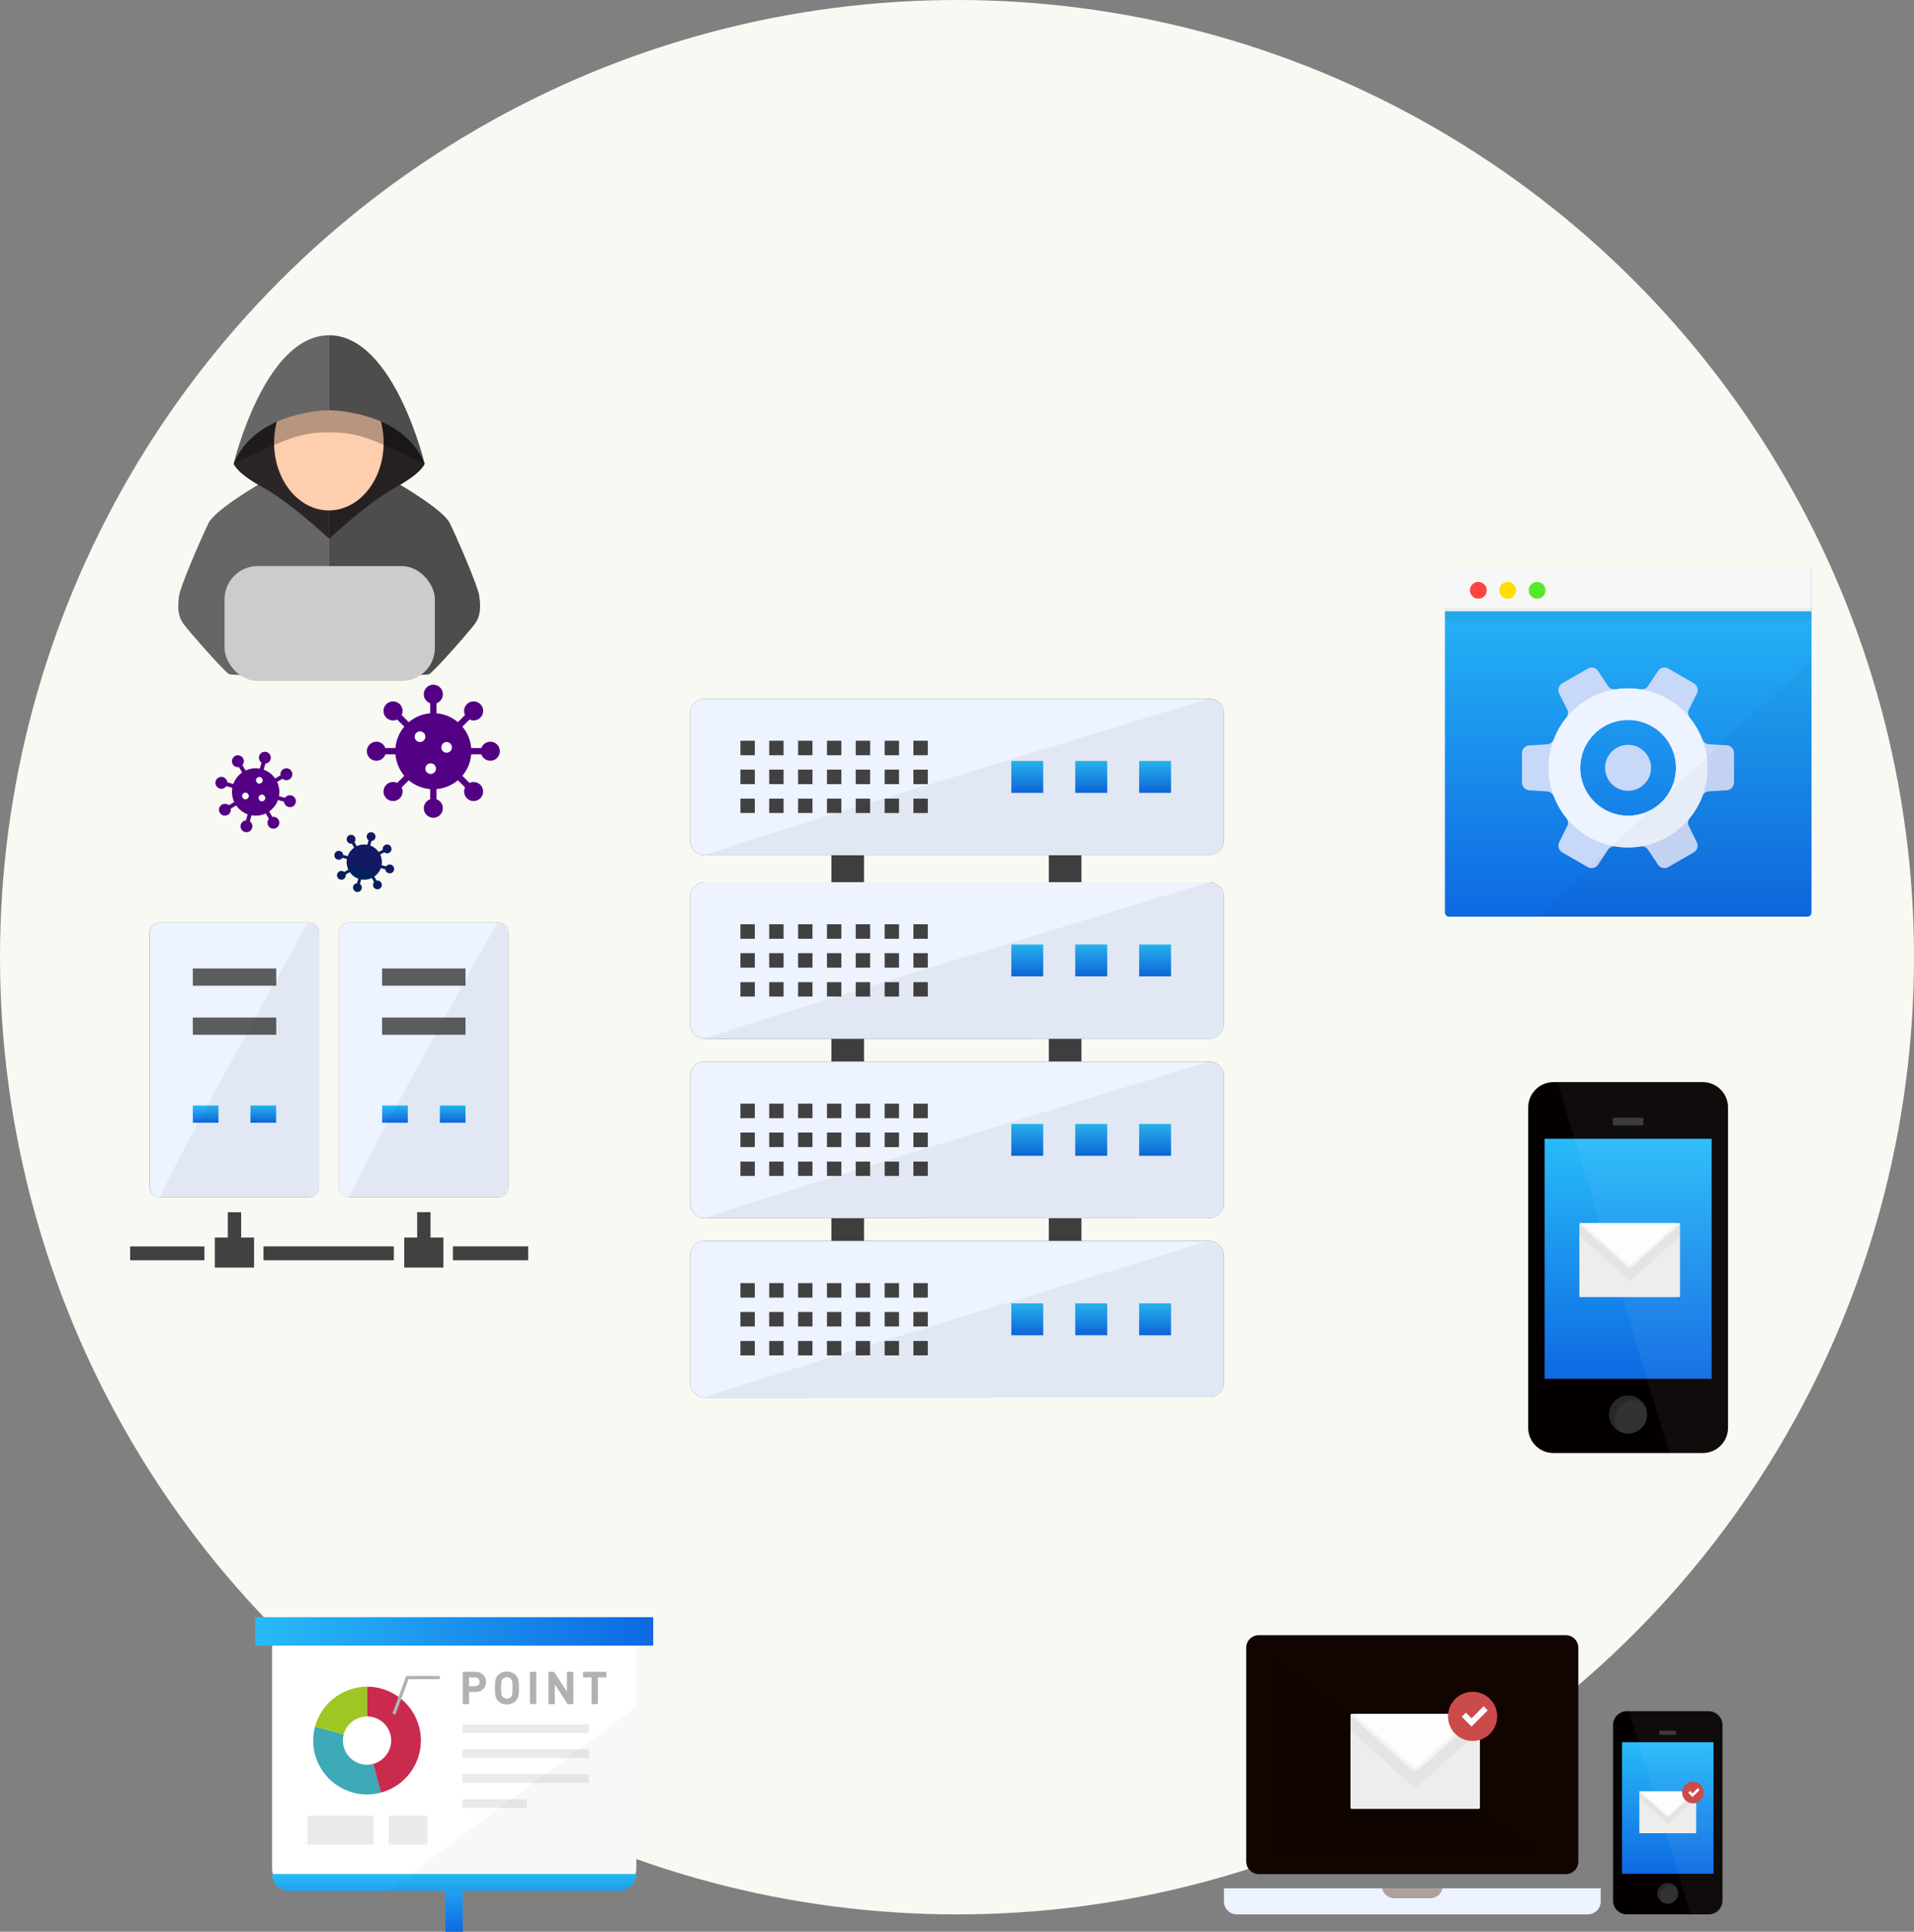 <svg xmlns="http://www.w3.org/2000/svg" xmlns:xlink="http://www.w3.org/1999/xlink" width="352.122" height="355.315" viewBox="0 0 352.122 355.315"><rect x="0" y="0" width="352.122" height="355.315" fill="#808080" stroke="none"/><defs><linearGradient id="a" x1="0.5" x2="0.5" y2="1" gradientUnits="objectBoundingBox"><stop offset="0" stop-color="#28bbf8"/><stop offset="1" stop-color="#0e69e2"/></linearGradient><linearGradient id="s" x1="0" y1="0.5" x2="1" y2="0.5" xlink:href="#a"/><clipPath id="w"><rect width="25" height="25" transform="translate(20873 1087)" fill="#fff" stroke="#707070" stroke-width="1"/></clipPath><clipPath id="x"><rect width="20.551" height="29.358" transform="translate(20.759 0) rotate(45)" fill="#fff"/></clipPath><clipPath id="y"><rect width="16" height="16" transform="translate(20873 1087)" fill="#fff" stroke="#707070" stroke-width="1"/></clipPath><clipPath id="z"><rect width="12.803" height="18.289" transform="translate(12.932 0) rotate(45)" fill="#fff"/></clipPath><clipPath id="aa"><rect width="11.887" height="11.887" transform="translate(20873 1087)" fill="#fff" stroke="#707070" stroke-width="1"/></clipPath><clipPath id="ab"><rect width="9.512" height="13.588" transform="translate(9.608 0) rotate(45)" fill="#fff"/></clipPath></defs><g transform="translate(-20959.047 -963.473)"><circle cx="176.061" cy="176.061" r="176.061" transform="translate(20959.047 963.473)" fill="#f9f9f3"/><g transform="translate(38.992 20.093)"><g transform="translate(20944 1113.079)"><path d="M26.959,50.511H54.431a1.855,1.855,0,0,0,1.859-1.859V1.859A1.855,1.855,0,0,0,54.431,0H26.959A1.855,1.855,0,0,0,25.1,1.859V48.666A1.852,1.852,0,0,0,26.959,50.511Z" transform="translate(-21.51)" fill="#5c5d5d"/><path d="M270.559,50.511h27.472a1.855,1.855,0,0,0,1.859-1.859V1.859A1.855,1.855,0,0,0,298.031,0H270.559A1.855,1.855,0,0,0,268.7,1.859V48.666A1.862,1.862,0,0,0,270.559,50.511Z" transform="translate(-230.274)" fill="#5c5d5d"/><path d="M54.517,0H27.059A1.855,1.855,0,0,0,25.2,1.859V48.666a1.855,1.855,0,0,0,1.859,1.859H54.531a1.855,1.855,0,0,0,1.859-1.859V1.859A1.877,1.877,0,0,0,54.517,0ZM48.453,20.636H33.123V17.462H48.468v3.175Zm0-9.024H33.123V8.438H48.468v3.175Z" transform="translate(-21.596)" fill="#edf3ff"/><path d="M298.046,0H270.559A1.855,1.855,0,0,0,268.7,1.859V48.666a1.855,1.855,0,0,0,1.859,1.859h27.487a1.865,1.865,0,0,0,1.859-1.859V1.859A1.883,1.883,0,0,0,298.046,0Zm-6.078,20.636H276.623V17.462h15.345Zm0-9.024H276.623V8.438h15.345Z" transform="translate(-230.274)" fill="#edf3ff"/><path d="M113.748,372.5h-2.46v4.662H108.9v5.492h0v.029h7.222v-5.52h-2.374Z" transform="translate(-93.326 -319.229)" fill="#424142"/><path d="M.014,416.5H0v2.546H13.657V416.5H.014Z" transform="translate(0 -356.936)" fill="#424142"/><path d="M182.426,416.4H171.5v2.56h23.983V416.4H182.426Z" transform="translate(-146.973 -356.85)" fill="#424142"/><path d="M357.434,372.4h-2.46v4.676H352.6v5.52h7.208v-5.52h-2.374Z" transform="translate(-302.174 -319.143)" fill="#424142"/><rect width="13.843" height="2.56" transform="translate(59.378 59.549)" fill="#424142"/><rect width="4.719" height="3.175" transform="translate(11.527 33.636)" fill="url(#a)"/><rect width="4.719" height="3.175" transform="translate(22.137 33.636)" fill="url(#a)"/><rect width="4.719" height="3.175" transform="translate(46.364 33.636)" fill="url(#a)"/><rect width="4.719" height="3.175" transform="translate(56.975 33.636)" fill="url(#a)"/><path d="M310.04,0S281.853,50.511,283,50.511H310.04a2.075,2.075,0,0,0,2.074-2.074V2.074A2.075,2.075,0,0,0,310.04,0Z" transform="translate(-242.496 0)" fill="#040000" opacity="0.05"/><path d="M66.54,0S38.353,50.511,39.5,50.511H66.54a2.075,2.075,0,0,0,2.074-2.074V2.074A2.075,2.075,0,0,0,66.54,0Z" transform="translate(-33.819 0)" fill="#040000" opacity="0.05"/></g></g><g transform="translate(271 39.64)"><g transform="translate(0.001)"><rect width="6" height="105" transform="translate(20881 1064)" fill="#3f3e3f"/><rect width="6" height="105" transform="translate(20841 1064)" fill="#3f3e3f"/></g><g transform="translate(0.051)"><path d="M95.47,28.792a2.742,2.742,0,0,0,2.743-2.743V2.743A2.742,2.742,0,0,0,95.47,0H2.743A2.742,2.742,0,0,0,0,2.743V26.069a2.742,2.742,0,0,0,2.743,2.743C19.17,28.812,71.227,28.792,95.47,28.792Z" transform="translate(20814.949 1052.328)" fill="#424142"/><path d="M95.47,0H2.743A2.742,2.742,0,0,0,0,2.743V26.069a2.742,2.742,0,0,0,2.743,2.743H95.47a2.742,2.742,0,0,0,2.743-2.743V2.743A2.742,2.742,0,0,0,95.47,0ZM11.912,21.043H9.265V18.4h2.647Zm0-5.313H9.265V13.063h2.647Zm0-5.313H9.265V7.75h2.647Zm5.294,10.627H14.559V18.4h2.647Zm0-5.313H14.559V13.063h2.647Zm0-5.313H14.559V7.75h2.647ZM22.52,21.043H19.873V18.4H22.52v2.647Zm0-5.313H19.873V13.063H22.52v2.666Zm0-5.313H19.873V7.75H22.52v2.666Zm5.313,10.627H25.186V18.4h2.647Zm0-5.313H25.186V13.063h2.647Zm0-5.313H25.186V7.75h2.647Zm5.294,10.627H30.481V18.4h2.647Zm0-5.313H30.481V13.063h2.647Zm0-5.313H30.481V7.75h2.647Zm5.313,10.627H35.794V21h0V18.4h2.647Zm0-5.313H35.794v-.038h0V13.063h2.647Zm0-5.313H35.794v-.038h0V7.75h2.647Zm5.294,10.627H41.088V18.4h2.647Zm0-5.313H41.088V13.063h2.647Zm0-5.313H41.088V7.75h2.647Z" transform="translate(20814.949 1052.328)" fill="#edf3ff"/><path d="M369.4,65.612v.058h5.889V59.8H369.4Z" transform="translate(20516.408 1003.999)" fill="url(#a)"/><rect width="5.87" height="5.87" transform="translate(20874.049 1063.799)" fill="url(#a)"/><path d="M430.7,65.612v.058h5.87V59.8H430.7Z" transform="translate(20466.865 1003.999)" fill="url(#a)"/><path d="M106.951,0S12.708,28.792,14.224,28.792h92.727a2.742,2.742,0,0,0,2.743-2.743V2.743A2.742,2.742,0,0,0,106.951,0Z" transform="translate(20803.469 1052.328)" fill="#040000" opacity="0.05"/><path d="M95.47,28.792a2.742,2.742,0,0,0,2.743-2.743V2.743A2.742,2.742,0,0,0,95.47,0H2.743A2.742,2.742,0,0,0,0,2.743V26.069a2.742,2.742,0,0,0,2.743,2.743C19.17,28.812,71.227,28.792,95.47,28.792Z" transform="translate(20814.949 1086.088)" fill="#424142"/><path d="M95.47,0H2.743A2.742,2.742,0,0,0,0,2.743V26.069a2.742,2.742,0,0,0,2.743,2.743H95.47a2.742,2.742,0,0,0,2.743-2.743V2.743A2.742,2.742,0,0,0,95.47,0ZM11.912,21.043H9.265V18.4h2.647Zm0-5.313H9.265V13.063h2.647Zm0-5.313H9.265V7.75h2.647Zm5.294,10.627H14.559V18.4h2.647Zm0-5.313H14.559V13.063h2.647Zm0-5.313H14.559V7.75h2.647ZM22.52,21.043H19.873V18.4H22.52v2.647Zm0-5.313H19.873V13.063H22.52v2.666Zm0-5.313H19.873V7.75H22.52v2.666Zm5.313,10.627H25.186V18.4h2.647Zm0-5.313H25.186V13.063h2.647Zm0-5.313H25.186V7.75h2.647Zm5.294,10.627H30.481V18.4h2.647Zm0-5.313H30.481V13.063h2.647Zm0-5.313H30.481V7.75h2.647Zm5.313,10.627H35.794V21h0V18.4h2.647Zm0-5.313H35.794v-.038h0V13.063h2.647Zm0-5.313H35.794v-.038h0V7.75h2.647Zm5.294,10.627H41.088V18.4h2.647Zm0-5.313H41.088V13.063h2.647Zm0-5.313H41.088V7.75h2.647Z" transform="translate(20814.949 1086.088)" fill="#edf3ff"/><path d="M369.4,65.612v.058h5.889V59.8H369.4Z" transform="translate(20516.408 1037.759)" fill="url(#a)"/><rect width="5.87" height="5.87" transform="translate(20874.049 1097.559)" fill="url(#a)"/><path d="M430.7,65.612v.058h5.87V59.8H430.7Z" transform="translate(20466.865 1037.759)" fill="url(#a)"/><path d="M106.951,0S12.708,28.792,14.224,28.792h92.727a2.742,2.742,0,0,0,2.743-2.743V2.743A2.742,2.742,0,0,0,106.951,0Z" transform="translate(20803.469 1086.088)" fill="#040000" opacity="0.05"/><path d="M95.47,28.792a2.742,2.742,0,0,0,2.743-2.743V2.743A2.742,2.742,0,0,0,95.47,0H2.743A2.742,2.742,0,0,0,0,2.743V26.069a2.742,2.742,0,0,0,2.743,2.743C19.17,28.812,71.227,28.792,95.47,28.792Z" transform="translate(20814.949 1119.088)" fill="#424142"/><path d="M95.47,0H2.743A2.742,2.742,0,0,0,0,2.743V26.069a2.742,2.742,0,0,0,2.743,2.743H95.47a2.742,2.742,0,0,0,2.743-2.743V2.743A2.742,2.742,0,0,0,95.47,0ZM11.912,21.043H9.265V18.4h2.647Zm0-5.313H9.265V13.063h2.647Zm0-5.313H9.265V7.75h2.647Zm5.294,10.627H14.559V18.4h2.647Zm0-5.313H14.559V13.063h2.647Zm0-5.313H14.559V7.75h2.647ZM22.52,21.043H19.873V18.4H22.52v2.647Zm0-5.313H19.873V13.063H22.52v2.666Zm0-5.313H19.873V7.75H22.52v2.666Zm5.313,10.627H25.186V18.4h2.647Zm0-5.313H25.186V13.063h2.647Zm0-5.313H25.186V7.75h2.647Zm5.294,10.627H30.481V18.4h2.647Zm0-5.313H30.481V13.063h2.647Zm0-5.313H30.481V7.75h2.647Zm5.313,10.627H35.794V21h0V18.4h2.647Zm0-5.313H35.794v-.038h0V13.063h2.647Zm0-5.313H35.794v-.038h0V7.75h2.647Zm5.294,10.627H41.088V18.4h2.647Zm0-5.313H41.088V13.063h2.647Zm0-5.313H41.088V7.75h2.647Z" transform="translate(20814.949 1119.088)" fill="#edf3ff"/><path d="M369.4,65.612v.058h5.889V59.8H369.4Z" transform="translate(20516.408 1070.759)" fill="url(#a)"/><rect width="5.87" height="5.87" transform="translate(20874.049 1130.559)" fill="url(#a)"/><path d="M430.7,65.612v.058h5.87V59.8H430.7Z" transform="translate(20466.865 1070.759)" fill="url(#a)"/><path d="M106.951,0S12.708,28.792,14.224,28.792h92.727a2.742,2.742,0,0,0,2.743-2.743V2.743A2.742,2.742,0,0,0,106.951,0Z" transform="translate(20803.469 1119.088)" fill="#040000" opacity="0.05"/><path d="M95.47,28.792a2.742,2.742,0,0,0,2.743-2.743V2.743A2.742,2.742,0,0,0,95.47,0H2.743A2.742,2.742,0,0,0,0,2.743V26.069a2.742,2.742,0,0,0,2.743,2.743C19.17,28.812,71.227,28.792,95.47,28.792Z" transform="translate(20814.949 1152.088)" fill="#424142"/><path d="M95.47,0H2.743A2.742,2.742,0,0,0,0,2.743V26.069a2.742,2.742,0,0,0,2.743,2.743H95.47a2.742,2.742,0,0,0,2.743-2.743V2.743A2.742,2.742,0,0,0,95.47,0ZM11.912,21.043H9.265V18.4h2.647Zm0-5.313H9.265V13.063h2.647Zm0-5.313H9.265V7.75h2.647Zm5.294,10.627H14.559V18.4h2.647Zm0-5.313H14.559V13.063h2.647Zm0-5.313H14.559V7.75h2.647ZM22.52,21.043H19.873V18.4H22.52v2.647Zm0-5.313H19.873V13.063H22.52v2.666Zm0-5.313H19.873V7.75H22.52v2.666Zm5.313,10.627H25.186V18.4h2.647Zm0-5.313H25.186V13.063h2.647Zm0-5.313H25.186V7.75h2.647Zm5.294,10.627H30.481V18.4h2.647Zm0-5.313H30.481V13.063h2.647Zm0-5.313H30.481V7.75h2.647Zm5.313,10.627H35.794V21h0V18.4h2.647Zm0-5.313H35.794v-.038h0V13.063h2.647Zm0-5.313H35.794v-.038h0V7.75h2.647Zm5.294,10.627H41.088V18.4h2.647Zm0-5.313H41.088V13.063h2.647Zm0-5.313H41.088V7.75h2.647Z" transform="translate(20814.949 1152.088)" fill="#edf3ff"/><path d="M369.4,65.612v.058h5.889V59.8H369.4Z" transform="translate(20516.408 1103.759)" fill="url(#a)"/><rect width="5.87" height="5.87" transform="translate(20874.049 1163.559)" fill="url(#a)"/><path d="M430.7,65.612v.058h5.87V59.8H430.7Z" transform="translate(20466.865 1103.759)" fill="url(#a)"/><path d="M106.951,0S12.708,28.792,14.224,28.792h92.727a2.742,2.742,0,0,0,2.743-2.743V2.743A2.742,2.742,0,0,0,106.951,0Z" transform="translate(20803.469 1152.088)" fill="#040000" opacity="0.05"/></g></g><g transform="translate(-1.166 -40.811)"><path d="M67.741,0V63.065a.765.765,0,0,1-.764.764H1.064A.765.765,0,0,1,.3,63.065V0Z" transform="translate(21225.74 1109.061)" fill="url(#a)"/><rect width="67.442" height="7.727" transform="translate(21226 1109)" fill="#f7f7f7"/><g transform="translate(21240.217 1127.072)"><g transform="translate(0 0)"><circle cx="4.231" cy="4.231" r="4.231" transform="translate(13.532 18.441) rotate(-45)" fill="#c8d8f8"/><path d="M37.672,14.3l-3.255-.2A1.421,1.421,0,0,1,33.2,13.25c-.008-.023-.03-.046-.038-.069a14.655,14.655,0,0,0-2.279-3.933c-.023-.03-.038-.069-.061-.107A1.453,1.453,0,0,1,30.72,7.7l1.448-2.92A1.442,1.442,0,0,0,31.6,2.875L26.939.192a1.438,1.438,0,0,0-1.929.45l-1.8,2.729A1.443,1.443,0,0,1,21.931,4a.919.919,0,0,1-.145,0,14.194,14.194,0,0,0-4.543,0,.825.825,0,0,1-.137,0,1.422,1.422,0,0,1-1.288-.633L14.011.641A1.427,1.427,0,0,0,12.09.192L7.417,2.883a1.455,1.455,0,0,0-.564,1.906l1.456,2.92a1.4,1.4,0,0,1-.13,1.486c-.015.023-.023.038-.038.061A14.632,14.632,0,0,0,5.87,13.189c-.008.023-.03.046-.038.069a1.442,1.442,0,0,1-1.22.854l-3.255.2A1.429,1.429,0,0,0,0,15.75v5.382a1.439,1.439,0,0,0,1.357,1.441l3.255.2a1.447,1.447,0,0,1,1.212.846.309.309,0,0,1,.038.069,14.632,14.632,0,0,0,2.272,3.933.358.358,0,0,0,.046.069,1.42,1.42,0,0,1,.13,1.479l-1.456,2.92a1.467,1.467,0,0,0,.564,1.906l4.673,2.691a1.436,1.436,0,0,0,1.921-.457l1.8-2.721a1.442,1.442,0,0,1,1.334-.633,14.746,14.746,0,0,0,4.726,0A1.43,1.43,0,0,1,23.2,33.5L25,36.225a1.447,1.447,0,0,0,1.929.457l4.658-2.691a1.435,1.435,0,0,0,.564-1.906l-1.456-2.92a1.472,1.472,0,0,1,.1-1.441A14.745,14.745,0,0,0,33.182,23.6a1.429,1.429,0,0,1,1.212-.839l3.255-.2a1.455,1.455,0,0,0,1.357-1.441V15.742A1.4,1.4,0,0,0,37.672,14.3ZM19.507,27.237a8.8,8.8,0,1,1,8.812-8.8A8.8,8.8,0,0,1,19.507,27.237Z" transform="translate(0 0.007)" fill="#c8d8f8"/><path d="M92.326,59.629l-.046-.069A14.539,14.539,0,0,0,90,55.627c-.023-.038-.038-.076-.061-.107a14.623,14.623,0,0,0-8.9-5.138.826.826,0,0,1-.137,0,13.913,13.913,0,0,0-2.272-.183,14.192,14.192,0,0,0-2.272.183.824.824,0,0,1-.137,0,14.62,14.62,0,0,0-8.934,5.191c-.015.015-.015.038-.03.061a14.167,14.167,0,0,0-2.272,3.926c0,.015-.015.023-.015.03s-.015.023-.015.038A14.459,14.459,0,0,0,64,64.813,14.616,14.616,0,0,0,64.945,70l.046.069a14.675,14.675,0,0,0,2.272,3.941c.015.015.023.046.046.069a14.616,14.616,0,0,0,8.964,5.191,15.2,15.2,0,0,0,2.363.191A14.979,14.979,0,0,0,81,79.266a14.658,14.658,0,0,0,8.934-5.138,14.641,14.641,0,0,0,3.339-9.307A14.659,14.659,0,0,0,92.326,59.629Zm-13.7,13.988a8.8,8.8,0,1,1,8.82-8.8A8.8,8.8,0,0,1,78.628,73.617Z" transform="translate(-59.121 -46.373)" fill="#edf3ff"/></g></g><rect width="67.441" height="2.359" transform="translate(21226.039 1116.125)" fill="#040000" opacity="0.05"/><path d="M178.437,125.1v46.577a.765.765,0,0,1-.764.764H127.8Z" transform="translate(21115.043 1000.449)" fill="#040000" opacity="0.03"/><circle cx="1.545" cy="1.545" r="1.545" transform="translate(21230.637 1111.318)" fill="#ff4343"/><circle cx="1.545" cy="1.545" r="1.545" transform="translate(21236.045 1111.318)" fill="#fd0"/><circle cx="1.545" cy="1.545" r="1.545" transform="translate(21241.455 1111.318)" fill="#56e92a"/></g><g transform="translate(-11.09 -22)"><path d="M36.758,4.638V63.573a4.661,4.661,0,0,1-4.638,4.651H4.665A4.647,4.647,0,0,1,0,63.586V4.638A4.661,4.661,0,0,1,4.651,0H32.106A4.661,4.661,0,0,1,36.758,4.638Z" transform="translate(21251.285 1184.514)" fill="#040000"/><path d="M34.355,78.2H22.6v44.141H53.334V78.2H34.355Z" transform="translate(21231.697 1116.736)" fill="url(#a)"/><circle cx="3.492" cy="3.492" r="3.492" transform="translate(21266.172 1242.169)" fill="#313232"/><path d="M115.192,432.6a3.486,3.486,0,0,0-1.679,6.544,3.486,3.486,0,0,1,4.371-5.264A3.463,3.463,0,0,0,115.192,432.6Z" transform="translate(21154.473 809.569)" fill="#050000" opacity="0.2"/><path d="M122.318,50.5h-5.424a.091.091,0,0,1-.093-.093V49.193a.091.091,0,0,1,.093-.093h5.424a.091.091,0,0,1,.093.093v1.213A.091.091,0,0,1,122.318,50.5Z" transform="translate(21150.053 1141.958)" fill="#313232"/><path d="M71.687,4.638V63.573a4.661,4.661,0,0,1-4.638,4.651H60.918L40.3,0H67.035A4.661,4.661,0,0,1,71.687,4.638Z" transform="translate(21216.355 1184.514)" fill="#fff" opacity="0.05"/><g transform="translate(0.58)"><path d="M18.514,48.591v13.2a.189.189,0,0,1-.191.191H.191A.191.191,0,0,1,0,61.792v-13.2A.191.191,0,0,1,.191,48.4H18.323A.189.189,0,0,1,18.514,48.591Z" transform="translate(21260.117 1162.068)" fill="#ededec"/><path d="M18.514,48.591s-6.608,5.887-8.66,7.712a.963.963,0,0,1-.3.179h0a.9.9,0,0,1-.9-.179L0,48.591A.191.191,0,0,1,.191,48.4H18.323A.189.189,0,0,1,18.514,48.591Z" transform="translate(21260.117 1162.068)" fill="#fdfdfd"/><path d="M18.514,48.591v2.151c-2.593,2.31-9.245,8.317-9.245,8.317S2.593,53.052,0,50.742V48.591A.191.191,0,0,1,.191,48.4H.51l8.353,7.441a.892.892,0,0,0,.394.2.872.872,0,0,0,.394-.2L18.008,48.4h.319A.188.188,0,0,1,18.514,48.591Z" transform="translate(21260.117 1162.068)" fill="#040000" opacity="0.04"/></g></g><g transform="translate(21006 1260.927)"><path d="M88.714,36.6V77.629a3.1,3.1,0,0,1-3.1,3.1H24.8a3.1,3.1,0,0,1-3.1-3.1V36.6Z" transform="translate(-18.597 -31.366)" fill="#fff"/><path d="M85.655,147.65a4.415,4.415,0,0,1-1.144.157,4.462,4.462,0,0,1-4.448-4.448,4.251,4.251,0,0,1,.157-1.144L74.943,140.8a10.051,10.051,0,0,0-.343,2.56,9.924,9.924,0,0,0,9.911,9.911,10.051,10.051,0,0,0,2.56-.343Z" transform="translate(-63.932 -120.664)" fill="#3ea9b7"/><path d="M143.8,89.4v5.463a4.443,4.443,0,0,1,4.448,4.448,4.251,4.251,0,0,1-.157,1.144,4.479,4.479,0,0,1-3.146,3.146l1.416,5.277a9.913,9.913,0,0,0,7.007-7.007,10.051,10.051,0,0,0,.343-2.56A9.915,9.915,0,0,0,143.8,89.4Z" transform="translate(-123.235 -76.615)" fill="#c92a4e"/><path d="M83.907,89.758A9.938,9.938,0,0,0,76.9,96.765l5.277,1.416a4.479,4.479,0,0,1,3.146-3.146,4.415,4.415,0,0,1,1.144-.157V89.4A9.459,9.459,0,0,0,83.907,89.758Z" transform="translate(-65.903 -76.615)" fill="#9ec723"/><g transform="translate(25.241 10.011)"><path d="M176.5,82.507l.558.2,2.4-6.507h5.763v-.6h-6.178Z" transform="translate(-176.5 -74.799)" fill="#b1b1b1"/><path d="M270.661,70.843a1.832,1.832,0,0,0-.615-.4,2.2,2.2,0,0,0-.829-.143H266.9v5.935h1.173V74h1.158a2.147,2.147,0,0,0,.829-.143,1.7,1.7,0,0,0,.615-.4,1.742,1.742,0,0,0,.386-.586,1.982,1.982,0,0,0,.129-.715,2.039,2.039,0,0,0-.129-.715A1.921,1.921,0,0,0,270.661,70.843Zm-.872,1.888a.908.908,0,0,1-.629.215h-1.1V71.33h1.087a.811.811,0,0,1,.629.229.755.755,0,0,1,.229.586A.7.7,0,0,1,269.789,72.731Z" transform="translate(-253.972 -70.257)" fill="#b1b1b1"/><path d="M312.719,71.616a2.106,2.106,0,0,0-.186-.529,2.457,2.457,0,0,0-.343-.472,1.994,1.994,0,0,0-.686-.458,2.205,2.205,0,0,0-.9-.157,2.553,2.553,0,0,0-.915.157,2.22,2.22,0,0,0-.686.458,1.331,1.331,0,0,0-.343.472,1.643,1.643,0,0,0-.172.529,4.017,4.017,0,0,0-.072.629c-.014.229-.014.486-.014.772s0,.543.014.772a4.017,4.017,0,0,0,.072.629,2.868,2.868,0,0,0,.172.529,2.459,2.459,0,0,0,.343.472,1.994,1.994,0,0,0,.686.458,2.232,2.232,0,0,0,.915.157,2.473,2.473,0,0,0,.9-.157,2.219,2.219,0,0,0,.686-.458,1.331,1.331,0,0,0,.343-.472,2.106,2.106,0,0,0,.186-.529,4.014,4.014,0,0,0,.072-.629c.014-.229.014-.486.014-.772s0-.543-.014-.772S312.748,71.8,312.719,71.616Zm-1.1,2.1a3.039,3.039,0,0,1-.057.458,2.388,2.388,0,0,1-.086.286,1.015,1.015,0,0,1-.143.2.853.853,0,0,1-.315.229,1.115,1.115,0,0,1-.858,0,1.351,1.351,0,0,1-.329-.229,1.013,1.013,0,0,1-.143-.2.75.75,0,0,1-.086-.286,1.984,1.984,0,0,1-.043-.458c-.014-.186-.014-.415-.014-.7s0-.515.014-.7.029-.343.043-.458a2.726,2.726,0,0,1,.086-.3,1.013,1.013,0,0,1,.143-.2.907.907,0,0,1,.329-.229,1.115,1.115,0,0,1,.858,0,.853.853,0,0,1,.315.229,1.014,1.014,0,0,1,.143.2.751.751,0,0,1,.086.3,3.306,3.306,0,0,1,.057.458c.014.186.014.415.014.7S311.618,73.518,311.618,73.718Z" transform="translate(-289.537 -70)" fill="#b1b1b1"/><rect width="1.173" height="5.935" transform="translate(25.298 0.043)" fill="#b1b1b1"/><path d="M380.6,73.932l-2.36-3.632H377.2v5.935h1.173V72.588l2.36,3.647h1.044V70.3H380.6Z" transform="translate(-348.498 -70.257)" fill="#b1b1b1"/><path d="M421.7,70.3v1.03h1.573v4.905h1.158V71.33H426V70.3Z" transform="translate(-386.634 -70.257)" fill="#b1b1b1"/></g><g transform="translate(9.61 19.721)"><rect width="23.296" height="1.587" transform="translate(28.487 9.167)" fill="#d7d7d8" opacity="0.5"/><rect width="23.296" height="1.587" transform="translate(28.487 4.591)" fill="#d7d7d8" opacity="0.5"/><rect width="23.296" height="1.587" transform="translate(28.487)" fill="#d7d7d8" opacity="0.5"/><rect width="11.87" height="1.587" transform="translate(28.487 13.757)" fill="#d7d7d8" opacity="0.5"/><rect width="12.127" height="5.306" transform="translate(0 16.804)" fill="#d7d7d8" opacity="0.5"/><rect width="7.122" height="5.306" transform="translate(14.944 16.804)" fill="#d7d7d8" opacity="0.5"/></g><rect width="73.221" height="5.234" fill="url(#s)"/><path d="M53.62,330.3H21.7a3.1,3.1,0,0,0,3.1,3.1h28.8v7.522h3.189V333.4H85.6a3.1,3.1,0,0,0,3.1-3.1H53.62Z" transform="translate(-18.597 -283.064)" fill="url(#a)"/><path d="M217.177,115.6v30.733a3.1,3.1,0,0,1-3.1,3.1H171.6C184.271,139.769,207.438,122.736,217.177,115.6Z" transform="translate(-147.06 -99.068)" fill="#040000" opacity="0.03"/></g><g transform="translate(-171.514 -78.481)"><g transform="translate(21427.313 1356.704)"><path d="M20.135,2.541V34.824a2.553,2.553,0,0,1-2.541,2.548H2.555A2.546,2.546,0,0,1,0,34.831V2.541A2.553,2.553,0,0,1,2.548,0H17.587A2.553,2.553,0,0,1,20.135,2.541Z" transform="translate(0 0)" fill="#040000"/><path d="M29.039,78.2H22.6v24.179H39.435V78.2h-10.4Z" transform="translate(-20.95 -72.491)" fill="url(#a)"/><circle cx="1.913" cy="1.913" r="1.913" transform="translate(8.155 31.582)" fill="#313232"/><path d="M113.613,432.6a1.909,1.909,0,0,0-.92,3.585,1.91,1.91,0,0,1,2.395-2.884A1.9,1.9,0,0,0,113.613,432.6Z" transform="translate(-103.544 -401.018)" fill="#050000" opacity="0.2"/><path d="M119.822,49.867h-2.971a.05.05,0,0,1-.051-.051v-.664a.05.05,0,0,1,.051-.051h2.971a.05.05,0,0,1,.051.051v.664A.05.05,0,0,1,119.822,49.867Z" transform="translate(-108.273 -45.515)" fill="#313232"/><path d="M57.493,2.541V34.824a2.553,2.553,0,0,1-2.541,2.548H51.594L40.3,0H54.945A2.553,2.553,0,0,1,57.493,2.541Z" transform="translate(-37.358 0)" fill="#fff" opacity="0.05"/><path d="M10.459,48.508v7.457a.107.107,0,0,1-.108.108H.108A.108.108,0,0,1,0,55.965V48.508A.108.108,0,0,1,.108,48.4H10.351A.107.107,0,0,1,10.459,48.508Z" transform="translate(4.837 -33.635)" fill="#ededec"/><path d="M10.459,48.508s-3.733,3.326-4.892,4.357a.544.544,0,0,1-.169.1h0a.506.506,0,0,1-.506-.1L0,48.508A.108.108,0,0,1,.108,48.4H10.351A.107.107,0,0,1,10.459,48.508Z" transform="translate(4.837 -33.635)" fill="#fdfdfd"/><path d="M10.459,48.508v1.215c-1.465,1.305-5.223,4.7-5.223,4.7S1.465,51.028,0,49.723V48.508A.108.108,0,0,1,.108,48.4h.18l4.719,4.2a.5.5,0,0,0,.223.115.492.492,0,0,0,.223-.115l4.721-4.2h.18A.106.106,0,0,1,10.459,48.508Z" transform="translate(4.837 -33.635)" fill="#040000" opacity="0.04"/><circle cx="1.987" cy="1.987" r="1.987" transform="translate(11.894 14.961) rotate(-45)" fill="#ca4b4a"/><path d="M420,38.732l-.332-.332-.977.974-.456-.456-.332.332.456.456h0l.332.335.335-.335h0Z" transform="translate(-404.07 -24.257)" fill="#fff"/></g><g transform="translate(21355.727 1342.726)"><path d="M91.4,2.315V41.643a2.3,2.3,0,0,1-2.3,2.3H32.615a1.682,1.682,0,0,1-.447-.054,2.808,2.808,0,0,1-.447-.135,2.025,2.025,0,0,1-.718-.5,1.932,1.932,0,0,1-.65-1.218,1.855,1.855,0,0,1-.054-.487V2.315A2.305,2.305,0,0,1,32.615,0H89.1A2.3,2.3,0,0,1,91.4,2.315Z" transform="translate(-26.198)" fill="#120400"/><path d="M69.315,343.9v2.41a2.386,2.386,0,0,1-2.383,2.383H2.4A2.389,2.389,0,0,1,0,346.31V343.9Z" transform="translate(0 -297.342)" fill="#edf3ff"/><path d="M226.042,343.9a2.489,2.489,0,0,1-.623,1.124,2.376,2.376,0,0,1-1.679.7h-6.525a2.382,2.382,0,0,1-2.315-1.814h11.142Z" transform="translate(-185.807 -297.342)" fill="#aea19c"/><path d="M0,0H35.226V51.391H0Z" transform="translate(60.358 4.36) rotate(90)" fill="url(#s)"/><path d="M66.2,67.426V32.2l48.426,35.226Z" transform="translate(-57.238 -27.841)" opacity="0.1"/><g transform="translate(23.286 8.532)"><path d="M23.811,48.646V65.623a.243.243,0,0,1-.246.246H.246A.246.246,0,0,1,0,65.623V48.646A.246.246,0,0,1,.246,48.4h23.32A.243.243,0,0,1,23.811,48.646Z" transform="translate(0 -42.449)" fill="#ededec"/><path d="M23.811,48.646s-8.5,7.572-11.137,9.918a1.239,1.239,0,0,1-.384.231h0a1.152,1.152,0,0,1-1.153-.231L0,48.646A.246.246,0,0,1,.246,48.4h23.32A.243.243,0,0,1,23.811,48.646Z" transform="translate(0 -42.449)" fill="#fdfdfd"/><path d="M23.811,48.646v2.766c-3.335,2.971-11.89,10.7-11.89,10.7S3.335,54.384,0,51.412V48.646A.246.246,0,0,1,.246,48.4h.41L11.4,57.97a1.147,1.147,0,0,0,.507.261,1.121,1.121,0,0,0,.507-.261L23.161,48.4h.41A.242.242,0,0,1,23.811,48.646Z" transform="translate(0 -42.449)" fill="#040000" opacity="0.04"/><circle cx="4.524" cy="4.524" r="4.524" transform="translate(16.065 6.397) rotate(-45)" fill="#ca4b4a"/><path d="M422.673,39.155l-.755-.755-2.224,2.217-1.039-1.039-.755.755,1.039,1.039h0l.755.762.762-.762h0Z" transform="translate(-397.429 -33.865)" fill="#fff"/></g></g></g><g transform="translate(20296.754 670.037)"><path d="M710.3,625.863s-8.367,4.811-9.622,7.321-5.229,11.713-5.438,13.387-.418,3.556.837,5.229,7.53,8.785,8.367,9.2,18.407,0,18.407,0V636.112S718.246,627.327,710.3,625.863Z" transform="translate(0 -243.569)" fill="#666"/><path d="M814.2,481.324V504.96s-7.112-6.693-12.132-9.413-5.438-4.393-5.438-4.393l2.3-5.857,12.55-5.229Z" transform="translate(-91.349 -112.417)" fill="#2b2527"/><path d="M984.13,625.863s8.367,4.811,9.622,7.321,5.229,11.713,5.438,13.387.418,3.556-.837,5.229-7.53,8.785-8.367,9.2-18.407,0-18.407,0V636.112S976.182,627.327,984.13,625.863Z" transform="translate(-248.732 -243.569)" fill="#4d4d4d"/><path d="M971.58,481.324V504.96s7.112-6.693,12.132-9.413,5.438-4.393,5.438-4.393l-2.3-5.857-12.55-5.229Z" transform="translate(-248.732 -112.417)" fill="#262022"/><ellipse cx="10.078" cy="12.442" rx="10.078" ry="12.442" transform="translate(712.717 362.436)" fill="#ffceae"/><path d="M814.2,492.351c-15.269.627-17.57,9.831-17.57,9.831,9.2-4.183,11.5-5.758,17.57-5.758s8.367,1.575,17.57,5.758C831.767,502.182,829.467,492.978,814.2,492.351Z" transform="translate(-91.349 -123.465)" opacity="0.28"/><path d="M814.2,355.1v13.805s-13.6,0-17.57,9.831C796.627,378.738,802.275,355.1,814.2,355.1Z" transform="translate(-91.349)" fill="#666"/><path d="M971.58,355.1v13.805s13.6,0,17.57,9.831C989.15,378.738,983.5,355.1,971.58,355.1Z" transform="translate(-248.732)" fill="#4d4d4d"/><g transform="translate(703.604 397.563)"><rect width="38.696" height="21.126" rx="6.088" transform="translate(0 0)" fill="#ccc"/></g></g><g transform="translate(153 2)" clip-path="url(#w)"><g transform="translate(0.771 0.423)"><g transform="translate(20861.938 1076.286)"><path d="M10.485,22.718A1.748,1.748,0,0,1,11.65,21.07V19.2A6.96,6.96,0,0,1,7.719,17.57L6.4,18.893a1.748,1.748,0,1,1-.824-.824L6.9,16.746a6.959,6.959,0,0,1-1.629-3.931H3.4a1.747,1.747,0,1,1,0-1.165H5.267A6.96,6.96,0,0,1,6.9,7.719L5.572,6.4A1.748,1.748,0,1,1,6.4,5.572L7.719,6.9A6.961,6.961,0,0,1,11.65,5.267V3.4a1.748,1.748,0,1,1,1.165,0V5.266A6.959,6.959,0,0,1,16.746,6.9L18.07,5.572a1.748,1.748,0,1,1,.823.824L17.57,7.719A6.96,6.96,0,0,1,19.2,11.65H21.07a1.748,1.748,0,1,1,0,1.165H19.2a6.959,6.959,0,0,1-1.629,3.932l1.323,1.323a1.748,1.748,0,1,1-.824.824L16.746,17.57A6.958,6.958,0,0,1,12.815,19.2V21.07a1.748,1.748,0,1,1-2.33,1.648Z" transform="translate(10.826 10.707)" fill="#540084"/><g opacity="0.21" clip-path="url(#x)" style="mix-blend-mode:multiply;isolation:isolate"><path d="M10.485,22.718A1.748,1.748,0,0,1,11.65,21.07V19.2A6.96,6.96,0,0,1,7.719,17.57L6.4,18.893a1.748,1.748,0,1,1-.824-.824L6.9,16.746a6.959,6.959,0,0,1-1.629-3.931H3.4a1.747,1.747,0,1,1,0-1.165H5.267A6.96,6.96,0,0,1,6.9,7.719L5.572,6.4A1.748,1.748,0,1,1,6.4,5.572L7.719,6.9A6.961,6.961,0,0,1,11.65,5.267V3.4a1.748,1.748,0,1,1,1.165,0V5.266A6.959,6.959,0,0,1,16.746,6.9L18.07,5.572a1.748,1.748,0,1,1,.823.824L17.57,7.719A6.96,6.96,0,0,1,19.2,11.65H21.07a1.748,1.748,0,1,1,0,1.165H19.2a6.959,6.959,0,0,1-1.629,3.932l1.323,1.323a1.748,1.748,0,1,1-.824.824L16.746,17.57A6.958,6.958,0,0,1,12.815,19.2V21.07a1.748,1.748,0,1,1-2.33,1.648Z" transform="translate(10.826 10.707)" fill="#540084"/></g></g><circle cx="0.979" cy="0.979" r="0.979" transform="translate(20881.57 1095.578)" fill="#fff"/><circle cx="0.979" cy="0.979" r="0.979" transform="translate(20886.465 1097.536)" fill="#fff"/><circle cx="0.979" cy="0.979" r="0.979" transform="translate(20883.527 1101.45)" fill="#fff"/></g></g><g transform="translate(11513.798 -17521.73) rotate(60)" clip-path="url(#y)"><g transform="translate(20866.59 1080.589)"><g transform="translate(0 0)"><path d="M6.532,14.152a1.089,1.089,0,0,1,.726-1.027V11.96a4.336,4.336,0,0,1-2.449-1.015l-.824.824a1.089,1.089,0,1,1-.513-.513l.824-.824A4.335,4.335,0,0,1,3.281,7.983H2.115a1.089,1.089,0,1,1,0-.726H3.281A4.336,4.336,0,0,1,4.3,4.809l-.824-.824a1.089,1.089,0,1,1,.513-.513l.824.824A4.336,4.336,0,0,1,7.258,3.281V2.115a1.089,1.089,0,1,1,.726,0V3.281A4.335,4.335,0,0,1,10.432,4.3l.824-.824a1.089,1.089,0,1,1,.513.513l-.824.824A4.336,4.336,0,0,1,11.96,7.258h1.165a1.089,1.089,0,1,1,0,.726H11.96a4.335,4.335,0,0,1-1.015,2.449l.824.824a1.089,1.089,0,1,1-.513.513l-.824-.824A4.335,4.335,0,0,1,7.983,11.96v1.165a1.089,1.089,0,1,1-1.451,1.027Z" transform="translate(6.744 6.67)" fill="#540084"/><g transform="translate(0 0)" opacity="0.21" clip-path="url(#z)" style="mix-blend-mode:multiply;isolation:isolate"><path d="M6.532,14.152a1.089,1.089,0,0,1,.726-1.027V11.96a4.336,4.336,0,0,1-2.449-1.015l-.824.824a1.089,1.089,0,1,1-.513-.513l.824-.824A4.335,4.335,0,0,1,3.281,7.983H2.115a1.089,1.089,0,1,1,0-.726H3.281A4.336,4.336,0,0,1,4.3,4.809l-.824-.824a1.089,1.089,0,1,1,.513-.513l.824.824A4.336,4.336,0,0,1,7.258,3.281V2.115a1.089,1.089,0,1,1,.726,0V3.281A4.335,4.335,0,0,1,10.432,4.3l.824-.824a1.089,1.089,0,1,1,.513.513l-.824.824A4.336,4.336,0,0,1,11.96,7.258h1.165a1.089,1.089,0,1,1,0,.726H11.96a4.335,4.335,0,0,1-1.015,2.449l.824.824a1.089,1.089,0,1,1-.513.513l-.824-.824A4.335,4.335,0,0,1,7.983,11.96v1.165a1.089,1.089,0,1,1-1.451,1.027Z" transform="translate(6.744 6.67)" fill="#540084"/></g></g><circle cx="0.61" cy="0.61" r="0.61" transform="translate(12.231 12.018)" fill="#fff"/><circle cx="0.61" cy="0.61" r="0.61" transform="translate(15.28 13.238)" fill="#fff"/><circle cx="0.61" cy="0.61" r="0.61" transform="translate(13.45 15.676)" fill="#fff"/></g></g><g transform="translate(11533.045 -17506.049) rotate(60)" clip-path="url(#aa)"><g transform="translate(20868.238 1082.237)"><g transform="translate(0 0)"><path d="M4.853,10.515a.809.809,0,0,1,.539-.763V8.886a3.221,3.221,0,0,1-1.82-.754l-.612.612a.809.809,0,1,1-.381-.381l.612-.612a3.221,3.221,0,0,1-.754-1.82H1.572a.809.809,0,1,1,0-.539h.866a3.221,3.221,0,0,1,.754-1.819L2.579,2.96a.809.809,0,1,1,.381-.381l.612.612a3.222,3.222,0,0,1,1.819-.754V1.572a.809.809,0,1,1,.539,0v.866a3.221,3.221,0,0,1,1.82.754l.612-.612a.809.809,0,1,1,.381.381l-.612.612a3.221,3.221,0,0,1,.754,1.82h.866a.809.809,0,1,1,0,.539H8.886a3.221,3.221,0,0,1-.754,1.82l.612.612a.809.809,0,1,1-.381.381l-.612-.612a3.221,3.221,0,0,1-1.82.754v.866a.809.809,0,1,1-1.078.763Z" transform="translate(5.011 4.956)" fill="#03215b"/><g transform="translate(0 0)" opacity="0.21" clip-path="url(#ab)" style="mix-blend-mode:multiply;isolation:isolate"><path d="M4.853,10.515a.809.809,0,0,1,.539-.763V8.886a3.221,3.221,0,0,1-1.82-.754l-.612.612a.809.809,0,1,1-.381-.381l.612-.612a3.221,3.221,0,0,1-.754-1.82H1.572a.809.809,0,1,1,0-.539h.866a3.221,3.221,0,0,1,.754-1.819L2.579,2.96a.809.809,0,1,1,.381-.381l.612.612a3.222,3.222,0,0,1,1.819-.754V1.572a.809.809,0,1,1,.539,0v.866a3.221,3.221,0,0,1,1.82.754l.612-.612a.809.809,0,1,1,.381.381l-.612.612a3.221,3.221,0,0,1,.754,1.82h.866a.809.809,0,1,1,0,.539H8.886a3.221,3.221,0,0,1-.754,1.82l.612.612a.809.809,0,1,1-.381.381l-.612-.612a3.221,3.221,0,0,1-1.82.754v.866a.809.809,0,1,1-1.078.763Z" transform="translate(5.011 4.956)" fill="#540084"/></g></g></g></g></g></svg>